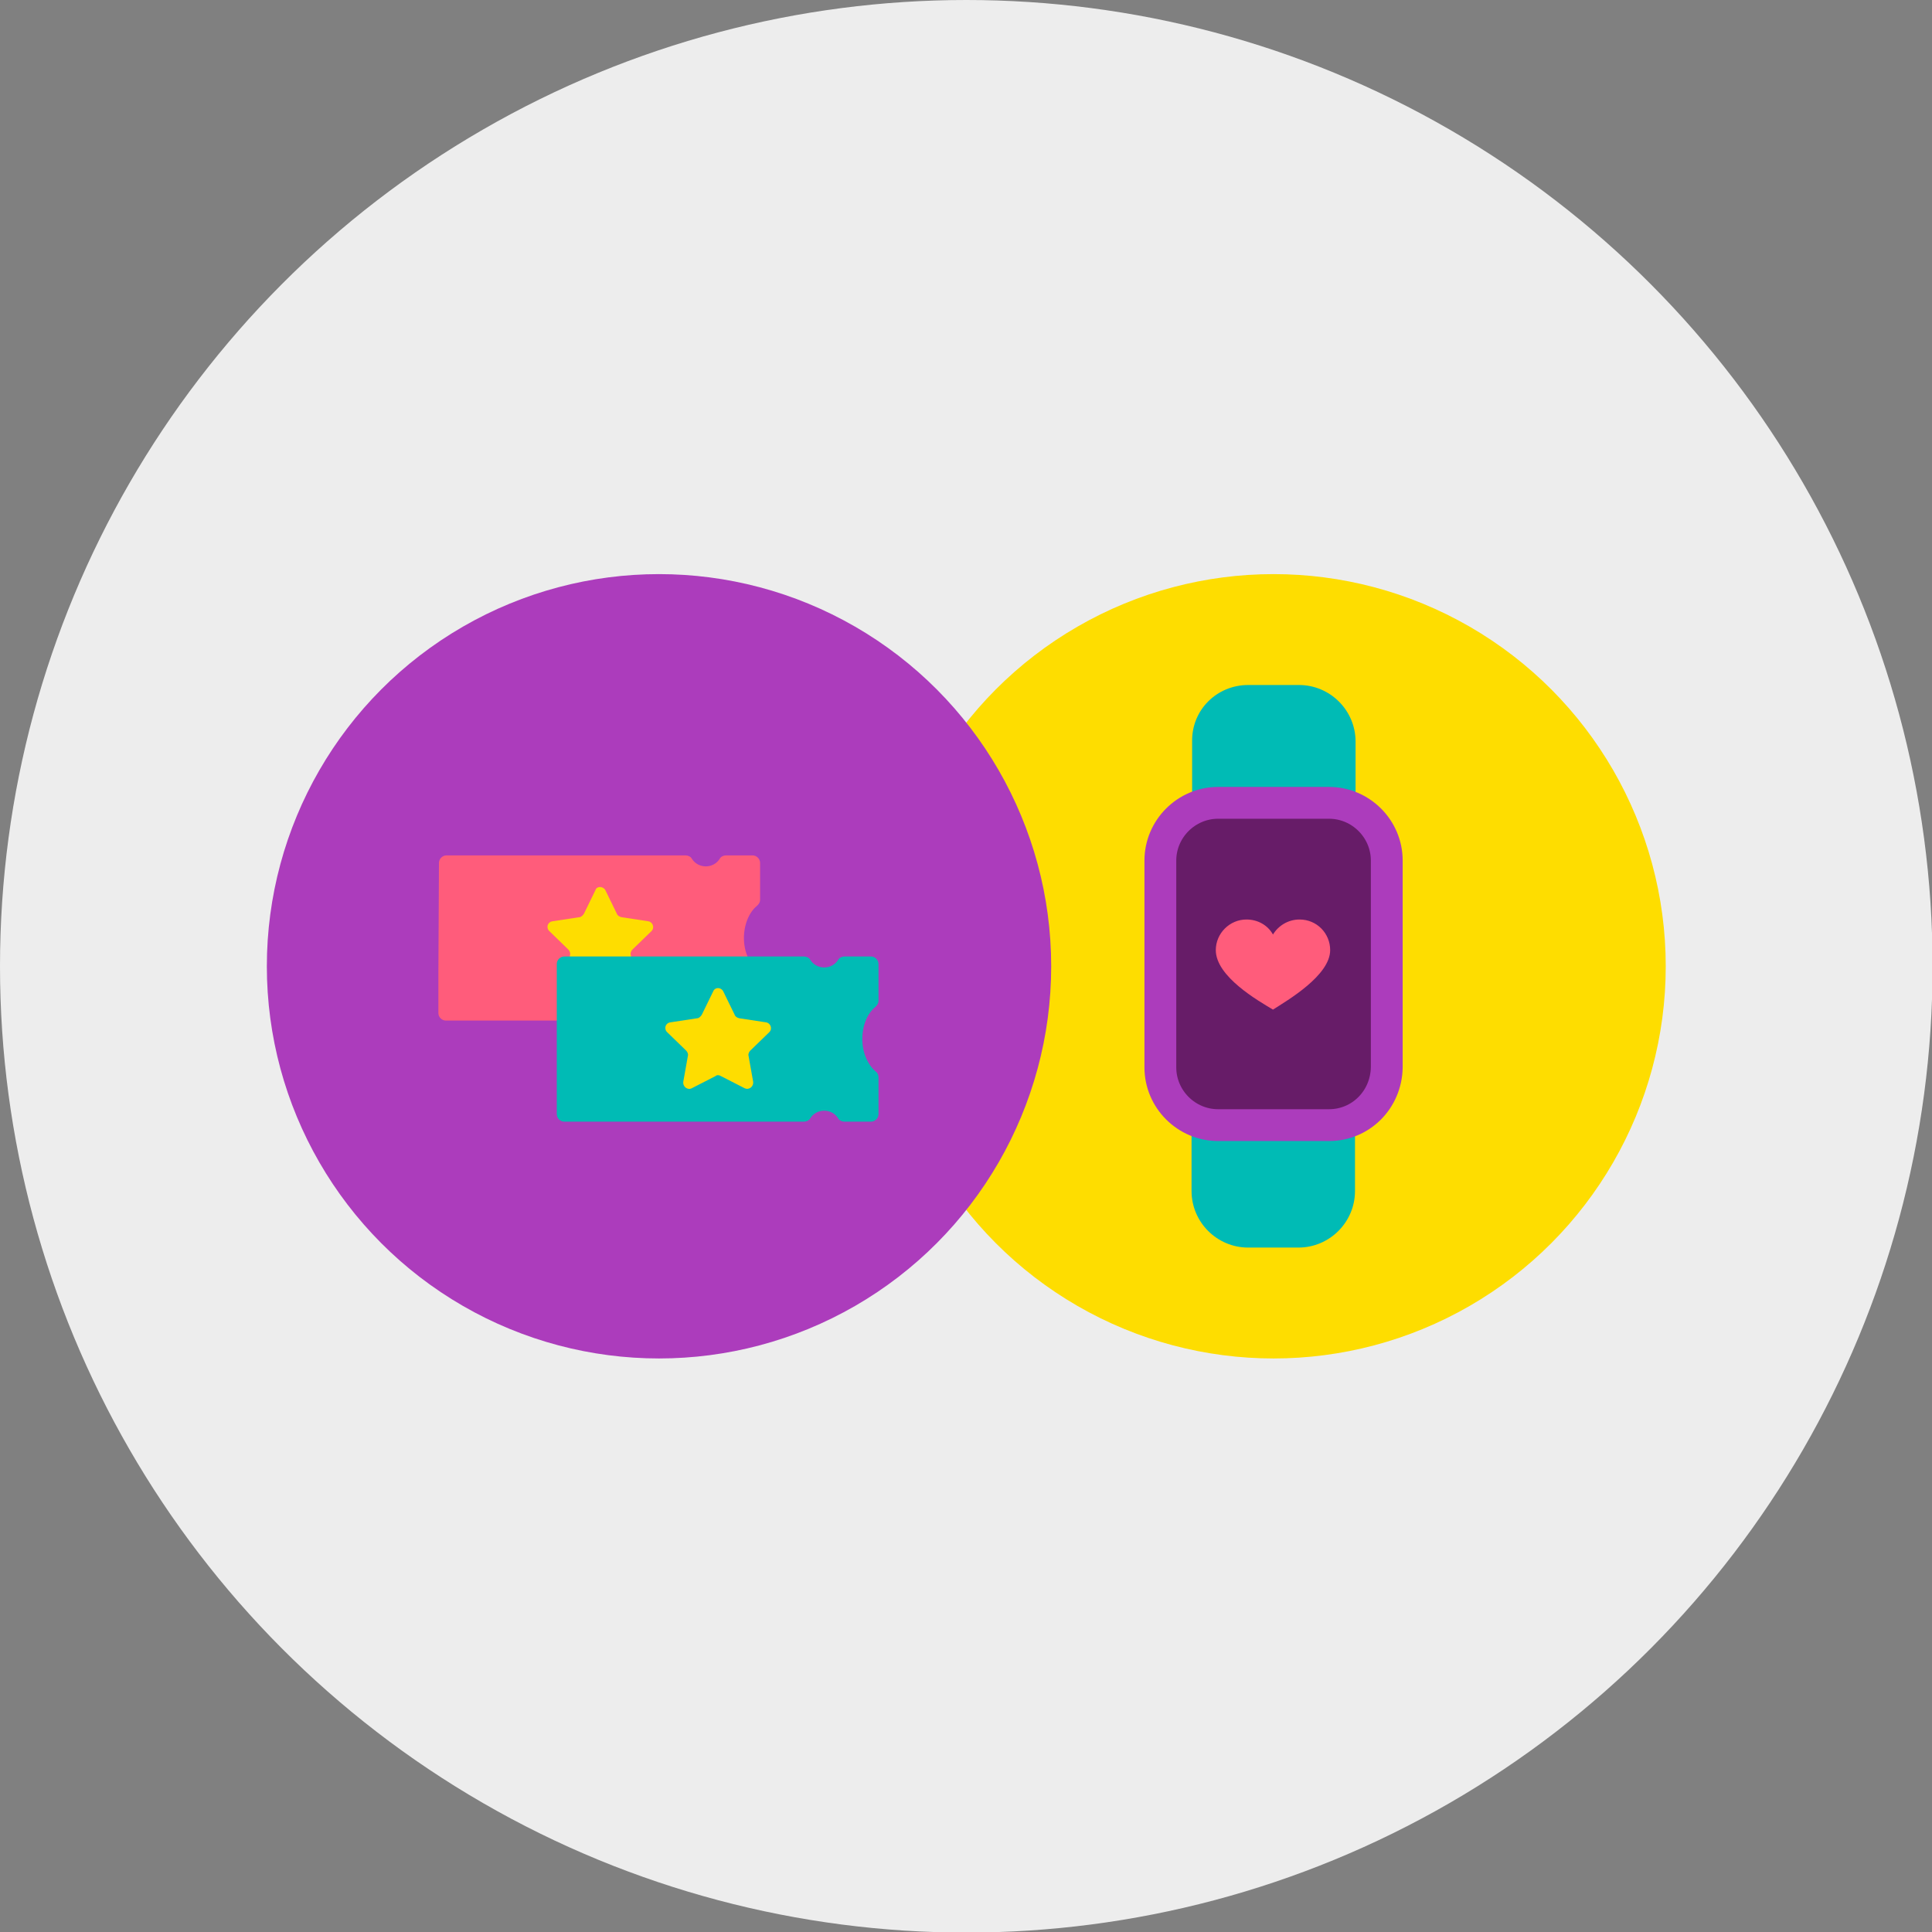 <?xml version="1.0" encoding="utf-8"?>
<!-- Generator: Adobe Illustrator 21.1.0, SVG Export Plug-In . SVG Version: 6.00 Build 0)  -->
<svg version="1.1" id="Layer_1" xmlns="http://www.w3.org/2000/svg" xmlns:xlink="http://www.w3.org/1999/xlink" x="0px" y="0px"
	 viewBox="0 0 334.5 334.5" style="enable-background:new 0 0 334.5 334.5;" xml:space="preserve">
<rect x="0" y="0" width="334.5" height="334.5" fill="#808080" stroke="none"/>
<style type="text/css">
	.st0{fill:#EDEDED;}
	.st1{fill:#FEDD00;}
	.st2{fill:#00BBB5;}
	.st3{fill:#671C68;stroke:#AC3CBC;stroke-width:5.509;stroke-miterlimit:10;}
	.st4{fill:#FF5C7B;}
	.st5{fill:#AC3CBC;}
</style>
<g>
	<circle class="st0" cx="167.3" cy="167.3" r="167.3"/>
	<g>
		<g>
			<circle class="st1" cx="220.5" cy="167.3" r="67.9"/>
			<g>
				<path class="st2" d="M216.1,118.6h8.8c5.4,0,9.8,4.4,9.8,9.8v11.4h-28.3v-11.4C206.3,122.9,210.7,118.6,216.1,118.6z"/>
				<path class="st2" d="M224.8,216h-8.7c-5.4,0-9.8-4.4-9.8-9.8v-11.3h28.3v11.3C234.6,211.6,230.2,216,224.8,216z"/>
				<path class="st3" d="M230.1,194.8h-19.2c-5.5,0-10-4.5-10-10v-35.8c0-5.5,4.5-10,10-10h19.2c5.5,0,10,4.5,10,10v35.8
					C240,190.4,235.6,194.8,230.1,194.8z"/>
				<path class="st4" d="M225,159.2c-2,0-3.7,1.1-4.6,2.6c-0.9-1.6-2.6-2.6-4.6-2.6c-2.9,0-5.3,2.4-5.3,5.3c0,4.6,7.4,8.8,9.9,10.3
					c2.5-1.6,9.9-5.9,9.9-10.3C230.3,161.6,228,159.2,225,159.2z"/>
			</g>
		</g>
		<circle class="st5" cx="114.1" cy="167.3" r="67.9"/>
		<g>
			<g>
				<path class="st4" d="M75.9,168.5v6.9c0,0.7,0.6,1.3,1.3,1.3h41.5c0.4,0,0.9-0.2,1.1-0.6c0.5-0.8,1.4-1.3,2.4-1.3
					s1.9,0.5,2.4,1.3c0.2,0.4,0.7,0.6,1.1,0.6h4.6c0.7,0,1.3-0.6,1.3-1.3V169c0-0.4-0.2-0.8-0.5-1c-1.4-1.2-2.3-3.3-2.3-5.6
					s0.9-4.5,2.3-5.6c0.3-0.3,0.5-0.6,0.5-1v-6.4c0-0.7-0.6-1.3-1.3-1.3h-4.6c-0.4,0-0.9,0.2-1.1,0.6c-0.5,0.8-1.4,1.3-2.4,1.3
					s-1.9-0.5-2.4-1.3c-0.2-0.4-0.7-0.6-1.1-0.6H77.3c-0.7,0-1.3,0.6-1.3,1.3"/>
				<path class="st1" d="M104.8,154.1l2,4.1c0.1,0.3,0.4,0.5,0.8,0.6l4.6,0.7c0.8,0.1,1.2,1.1,0.6,1.7l-3.3,3.2
					c-0.2,0.2-0.4,0.6-0.3,0.9l0.8,4.5c0.1,0.8-0.7,1.5-1.5,1.1l-4.1-2.1c-0.3-0.2-0.7-0.2-0.9,0l-4.1,2.1c-0.7,0.4-1.6-0.2-1.5-1.1
					l0.8-4.5c0.1-0.3-0.1-0.7-0.3-0.9l-3.3-3.2c-0.6-0.6-0.3-1.6,0.6-1.7l4.6-0.7c0.3,0,0.6-0.3,0.8-0.6l2-4.1
					C103.3,153.4,104.4,153.4,104.8,154.1z"/>
			</g>
			<g>
				<path class="st2" d="M96.4,186v6.9c0,0.7,0.6,1.3,1.3,1.3h41.5c0.4,0,0.9-0.2,1.1-0.6c0.5-0.8,1.4-1.3,2.4-1.3
					c1,0,1.9,0.5,2.4,1.3c0.2,0.4,0.7,0.6,1.1,0.6h4.6c0.7,0,1.3-0.6,1.3-1.3v-6.4c0-0.4-0.2-0.8-0.5-1c-1.4-1.2-2.3-3.3-2.3-5.6
					c0-2.4,0.9-4.5,2.3-5.6c0.3-0.3,0.5-0.6,0.5-1v-6.4c0-0.7-0.6-1.3-1.3-1.3h-4.6c-0.4,0-0.9,0.2-1.1,0.6
					c-0.5,0.8-1.4,1.3-2.4,1.3c-1,0-1.9-0.5-2.4-1.3c-0.2-0.4-0.7-0.6-1.1-0.6H97.7c-0.7,0-1.3,0.6-1.3,1.3"/>
				<path class="st1" d="M125.2,171.6l2,4.1c0.1,0.3,0.4,0.5,0.8,0.6l4.6,0.7c0.8,0.1,1.2,1.1,0.6,1.7l-3.3,3.2
					c-0.2,0.2-0.4,0.6-0.3,0.9l0.8,4.5c0.1,0.8-0.7,1.5-1.5,1.1l-4.1-2.1c-0.3-0.2-0.7-0.2-0.9,0l-4.1,2.1c-0.7,0.4-1.6-0.2-1.5-1.1
					l0.8-4.5c0.1-0.3-0.1-0.7-0.3-0.9l-3.3-3.2c-0.6-0.6-0.3-1.6,0.6-1.7l4.6-0.7c0.3,0,0.6-0.3,0.8-0.6l2-4.1
					C123.8,170.9,124.8,170.9,125.2,171.6z"/>
			</g>
		</g>
	</g>
</g>
</svg>
